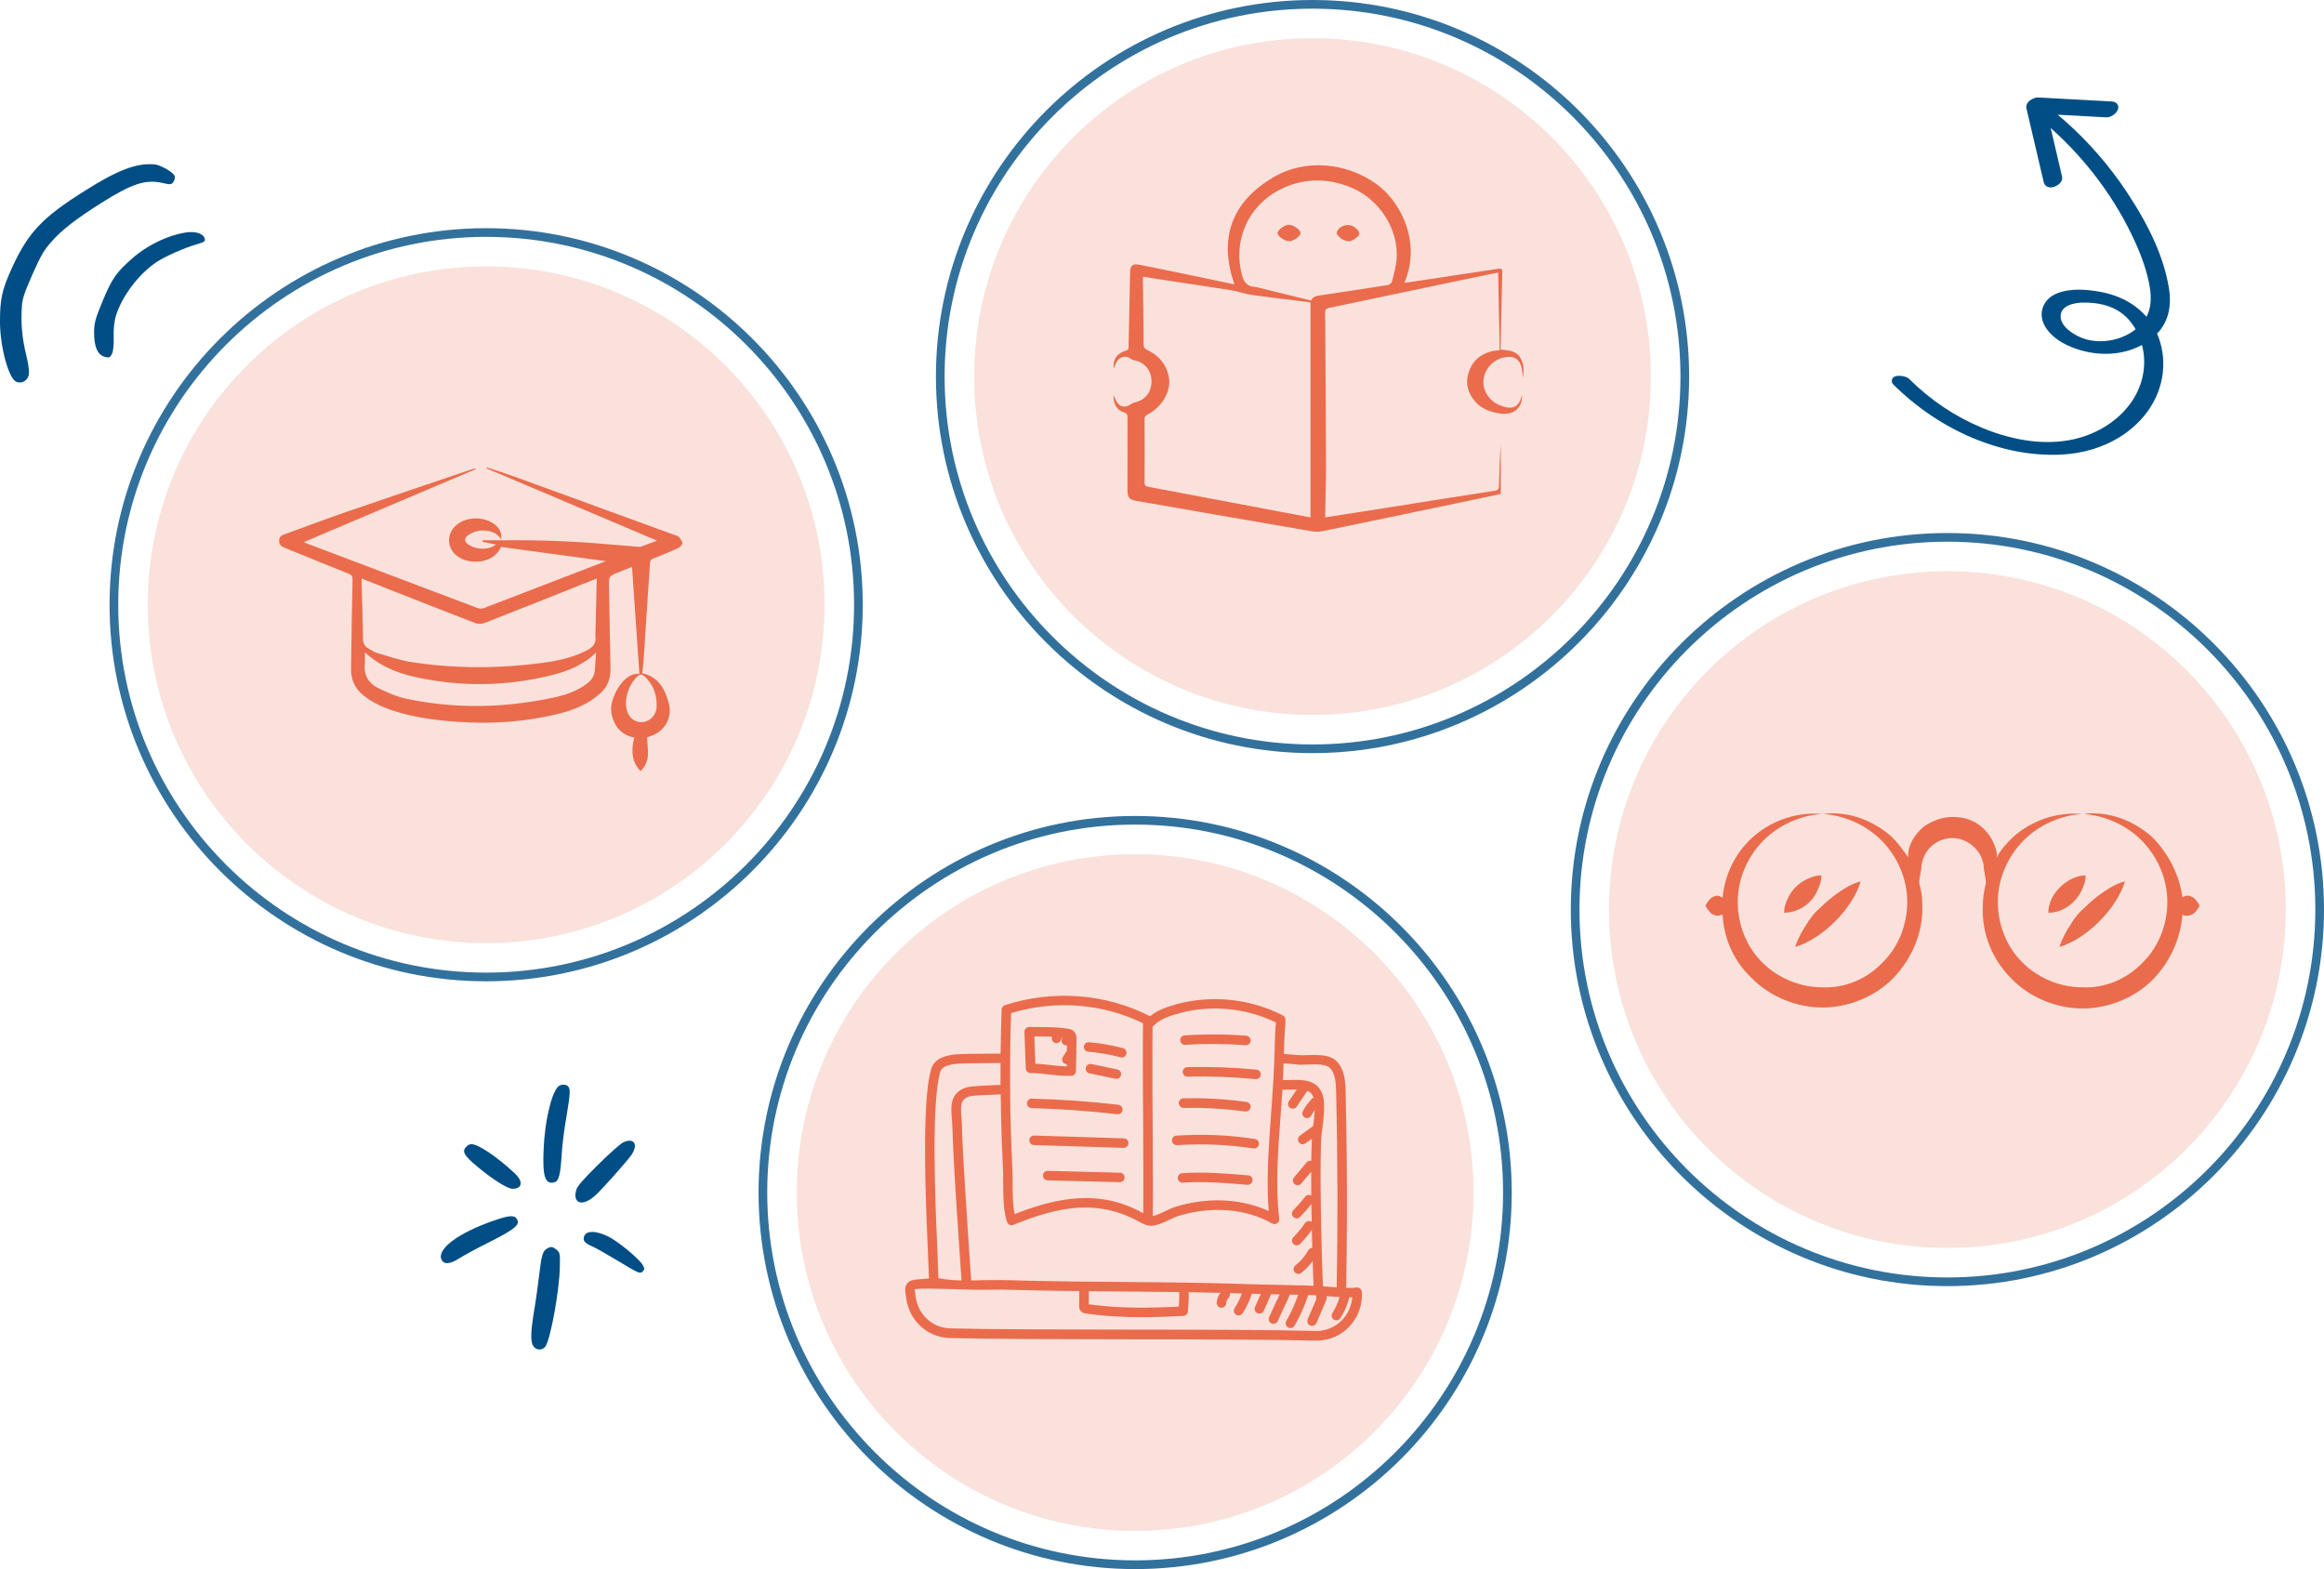 <svg xmlns="http://www.w3.org/2000/svg" id="Layer_2" data-name="Layer 2" viewBox="0 0 452.27 305.39"><defs><style>      .cls-1 {        opacity: .2;      }      .cls-1, .cls-2, .cls-3, .cls-4, .cls-5 {        stroke-width: 0px;      }      .cls-1, .cls-3 {        fill: #ea6c4d;      }      .cls-2 {        opacity: .8;      }      .cls-2, .cls-4, .cls-5 {        fill: #004e85;      }      .cls-4 {        fill-rule: evenodd;      }    </style></defs><g id="Capa_1" data-name="Capa 1"><g><g><circle class="cls-1" cx="94.61" cy="117.7" r="65.85"></circle><path class="cls-2" d="M94.61,190.99c-40.41,0-73.29-32.88-73.29-73.29S54.2,44.41,94.61,44.41s73.29,32.88,73.29,73.29-32.88,73.29-73.29,73.29ZM94.61,46.1c-39.48,0-71.6,32.12-71.6,71.6s32.12,71.6,71.6,71.6,71.6-32.12,71.6-71.6-32.12-71.6-71.6-71.6Z"></path><path class="cls-3" d="M92.61,91.3c-11.12,4.72-22.25,9.44-33.48,14.21.28.12.48.22.69.3,11.03,4.18,22.05,8.36,33.08,12.52.36.14.87.17,1.22.03,7.77-2.96,15.52-5.96,23.28-8.95.17-.06.33-.14.47-.2-6.79-.92-13.56-1.84-20.37-2.76-1.34,3.13-5.57,3.47-7.95,2.15-2.71-1.49-2.92-4.85-.42-6.66,1.99-1.45,5.28-1.38,7.19.17.82.67,1.39,1.48,1.22,2.86-.79-1.21-1.82-1.58-3-1.69-1.15-.11-2.22.13-3.2.72-1.13.68-1.1,1.49.05,2.14,1.64.92,3.81.88,5.15-.15-.91-.19-1.76-.37-2.62-.54,0-.1.01-.19.02-.29,1.16,0,2.32.01,3.48,0,6.95-.09,13.88.15,20.8.76,2.01.17,4.01.34,6.02.5.16.01.34.04.48-.01,1.01-.37,2.01-.76,3.14-1.19-11.15-4.72-22.17-9.4-33.19-14.07.02-.06.05-.13.07-.19,1.83.61,3.68,1.19,5.5,1.85,10.45,3.79,20.88,7.6,31.32,11.41.18.06.41.1.51.23.29.39.71.82.73,1.25.02.31-.45.8-.81.96-1.6.74-3.24,1.4-4.88,2.06-.44.18-.59.41-.62.89-.41,6.44-.83,12.87-1.27,19.3-.05.7-.17,1.4-.25,2.11,3.19.72,4.48,3.1,5.2,5.94.66,2.61-.67,5.14-3.17,6.17-.38.15-.77.27-1.08.38.07,1.18.22,2.33.17,3.47-.06,1.18-.55,2.25-1.43,3.1-1.29-1.32-2.07-3.18-1.23-6.51-1.72-.38-3.09-1.27-3.85-2.92-.53-1.16-.82-2.35-.55-3.64.54-2.59,2.65-6.09,5.4-5.87-.47-6.89-.95-13.8-1.43-20.8-.79.31-1.69.66-2.58,1.02-1.93.77-1.94.77-1.9,2.84.09,5.34.2,10.67.29,16.01.03,1.86-.56,3.45-1.98,4.73-2.35,2.13-5.2,3.26-8.2,4-6.39,1.58-12.88,2-19.44,1.56-4.13-.28-8.23-.8-12.2-2.03-2.35-.73-4.58-1.7-6.49-3.32-1.57-1.34-2.21-3.07-2.18-5.06.07-5.74.17-11.49.29-17.23.01-.62-.12-.95-.76-1.2-3.99-1.58-7.96-3.22-11.94-4.84-.23-.09-.45-.19-.68-.28-.59-.24-.91-.66-.91-1.31,0-.68.39-1.01.99-1.22,4.14-1.49,8.26-3.06,12.42-4.49,7.99-2.75,16-5.44,24-8.15.25-.09.52-.15.77-.22.03.06.07.11.1.17ZM70.38,112.62c0,.42,0,.74,0,1.06.09,3.51.23,7.02.25,10.53,0,1.02.35,1.64,1.2,2.08.48.25.93.6,1.44.75,2.16.63,4.3,1.41,6.51,1.77,8.63,1.37,17.29,1.34,25.94.18,2.83-.38,5.62-.99,8.22-2.27,1.26-.62,2.2-1.39,1.92-2.98-.02-.1,0-.22.01-.33.08-3.56.17-7.12.26-10.79-.39.15-.69.25-.98.37-6.94,2.76-13.88,5.53-20.83,8.25-.53.21-1.27.25-1.78.05-5.5-2.11-10.98-4.29-16.47-6.44-1.86-.73-3.72-1.47-5.67-2.24ZM71,126.93c0,.87.06,1.63-.01,2.37-.22,2.19.81,3.74,2.65,4.64,1.74.85,3.57,1.66,5.46,2.06,9.5,2,19.02,1.8,28.5-.2,2.32-.49,4.56-1.24,6.52-2.66.9-.65,1.53-1.47,1.63-2.61.1-1.13.16-2.27.25-3.53-2.55,2.5-5.65,3.69-8.92,4.48-7.19,1.74-14.47,2.14-21.79,1.09-5.13-.74-10.18-1.8-14.29-5.62ZM121.81,136.63c-.04,2.4,1.18,3.85,2.9,3.92,1.56.06,2.99-1.24,3.07-2.97.09-2.02-.47-3.9-1.84-5.41-.97-1.08-1.37-1.26-2.46.08-1.13,1.37-1.58,3.06-1.67,4.39Z"></path></g><g><circle class="cls-1" cx="255.43" cy="73.29" r="65.85"></circle><path class="cls-2" d="M255.43,146.58c-40.41,0-73.29-32.88-73.29-73.29S215.02,0,255.43,0s73.29,32.88,73.29,73.29-32.88,73.29-73.29,73.29ZM255.43,1.69c-39.48,0-71.6,32.12-71.6,71.6s32.12,71.6,71.6,71.6,71.6-32.12,71.6-71.6S294.91,1.69,255.43,1.69Z"></path><g><path class="cls-3" d="M257.89,100.7c3.78-.59,7.47-1.17,11.16-1.75,7.27-1.15,14.54-2.31,21.81-3.43.7-.11.84-.37.85-.97.05-2.65.14-5.3.35-7.94v9.53c-1.12.24-2.36.51-3.61.77-10.32,2.16-20.65,4.32-30.98,6.45-.67.14-1.41.17-2.08.06-10.82-1.85-21.64-3.74-32.45-5.62-.66-.12-1.33-.22-1.99-.35-1.1-.22-1.51-.68-1.53-1.78-.02-1.57,0-3.13,0-4.7,0-3.24-.01-6.47.01-9.71,0-.55-.12-.84-.74-1.02-1.35-.39-2.07-1.68-2-3.36.24.5.41.99.7,1.43.63.95,1.73,1.08,2.64.39.29-.22.69-.35,1.06-.45,1.9-.49,3.07-2.11,3-4.2-.06-1.99-1.31-3.48-3.21-3.89-.27-.06-.56-.14-.76-.3-.86-.7-2.1-.54-2.72.42-.3.46-.47,1-.68,1.47-.17-1.78.62-2.98,2.42-3.52.54-.16.48-.51.49-.87.08-3.61.15-7.22.22-10.82.02-1.22.04-2.44.07-3.66.03-1.17.54-1.6,1.78-1.36,3.28.64,6.55,1.32,9.81,2,2.91.6,5.81,1.22,8.71,1.83-3.03-8.81-.74-15.96,7.66-20.89,6.17-3.62,14.2-2.81,19.98,1.36,5.13,3.7,8.7,11.82,5.42,19.24,1.66-.24,3.26-.47,4.86-.72,4.39-.66,8.78-1.33,13.17-1.99.99-.15,1.06-.09,1.04.87-.1,4.64-.21,9.28-.32,13.93,0,.29,0,.57,0,.88,1.4.17,2.84.18,3.68,1.36.86,1.21.87,2.59.68,4.11-.1-.7-.14-1.28-.26-1.85-.4-1.83-1.59-2.52-3.53-2.06-2.03.48-3.53,2.07-3.87,4.09-.31,1.87.7,3.88,2.48,4.88.34.19.7.34,1.07.47,2.07.74,3.22.19,3.82-1.8.03-.1.04-.19.1-.49.15,2.39-1.41,4.27-4.51,3.71-1.67-.3-3.2-.82-4.37-2.04-1.63-1.71-2.21-3.68-1.52-5.9.68-2.18,2.22-3.58,4.56-4.17.45-.11.94-.11,1.48-.17-.1-5.01-.19-10.01-.29-15.12-1.29.26-2.47.49-3.64.73-9.74,2.05-19.49,4.11-29.24,6.14-.64.13-.8.35-.79.93.07,9.84.14,19.69.17,29.53,0,3.13-.1,6.26-.15,9.39,0,.29,0,.57,0,.92ZM255.03,100.7v-41.83c-.16-.03-.43-.09-.7-.12-3.6-.45-7.2-.85-10.79-1.36-1.31-.18-2.56-.68-3.87-.89-4.1-.66-8.22-1.25-12.33-1.88-1.61-.24-3.21-.5-4.92-.77,0,.39,0,.67,0,.96.05,4.06.12,8.12.14,12.18,0,.58.17.87.74,1.14,2.28,1.08,3.7,2.86,4.16,5.2.54,2.74-1.25,5.83-4.12,7.34-.42.22-.6.44-.6.91.02,4.11.02,8.23,0,12.34,0,.52.15.71.72.82,8.61,1.61,17.21,3.25,25.81,4.88,1.89.36,3.79.71,5.77,1.08ZM255.14,58.49c.38-.86,1.22-.92,2.03-1.04,4.31-.65,8.61-1.29,12.91-1.97.3-.05.73-.37.8-.63.37-1.49.81-2.99.92-4.5.41-5.75-3.41-11.62-8.88-13.86-4.72-1.94-9.49-1.84-13.92.46-6.26,3.25-9.04,10-7.32,16.52.36,1.38.95,2.31,2.58,2.37.19,0,.38.08.57.12,3.42.84,6.85,1.68,10.31,2.53Z"></path><path class="cls-3" d="M250.96,46.95c-.82.01-2.04-.73-2.3-1.41-.04-.11-.04-.26,0-.37.26-.65,1.49-1.44,2.2-1.42.77.02,1.97.79,2.21,1.42.04.11.04.26,0,.37-.24.62-1.42,1.39-2.12,1.4Z"></path><path class="cls-3" d="M262.7,46.95c-1.34,0-1.95-.65-2.51-1.36-.07-.09-.08-.25-.05-.37.43-1.38,2.49-1.9,3.6-.9,1.1.98,1.1,1.3-.1,2.19-.34.25-.78.37-.94.44Z"></path></g></g><g><circle class="cls-1" cx="220.91" cy="232.1" r="65.85"></circle><path class="cls-2" d="M220.91,305.39c-40.41,0-73.29-32.88-73.29-73.29s32.88-73.29,73.29-73.29,73.29,32.88,73.29,73.29-32.88,73.29-73.29,73.29ZM220.91,160.49c-39.48,0-71.6,32.12-71.6,71.6s32.12,71.6,71.6,71.6,71.6-32.12,71.6-71.6-32.12-71.6-71.6-71.6Z"></path><g id="Online_Book" data-name="Online Book"><g><path class="cls-3" d="M264.73,250.82c-.2-.18-.47-.26-.73-.22-.54.07-1.29.07-2.02.06.07-3.96.12-8.19.14-12.87.04-8.19-.05-16.69-.25-25.29-.04-1.37-.08-2.92-.69-4.33-.28-.69-.71-1.31-1.2-1.75-1.84-1.65-5.42-.89-7.39-1.07-.91-.08-1.81-.16-2.73-.23.14-6.4.39-5.36.28-6.75-.03-.31-.21-.6-.5-.75-6.27-3.22-13.76-4.03-20.57-2.2-1.72.46-3.81,1.14-5.27,2.37-8.58-4.42-18.84-5.2-28.23-2.16-.38.12-.63.46-.65.85-.09,2.84-.16,5.71-.19,8.57-4.56.03-7.74.07-8.53.15-1.04.08-4.19.34-4.96,2.79-1.95,6.23-1.05,26.58-.76,33.26.11,2.47.21,4.94.3,7.41,0,.06,0,.1,0,.16-.26.02-2.04.18-2.49.22-.44.05-1.44.14-1.91,1.02-.3.53-.22,1.11-.19,1.43l.15,1.06c.54,4.44,4.1,7.75,8.48,7.87,8.43.21,21.29.23,34.9.25,13.42,0,27.3.03,36.32.25.06,0,.13,0,.19,0,.45,0,.9-.04,1.31-.1.02,0,.04,0,.06,0,4.42-.69,7.62-4.65,7.44-9.17v-.11c0-.27-.12-.52-.31-.69ZM252.42,207.19c.61.06,1.32.03,2.07,0,1.55-.06,3.46-.11,4.24.59.3.27.56.65.74,1.08.47,1.1.51,2.41.55,3.67.32,13.47.33,26.65.11,38.02-1.34-.1-.88-.06-2.66-.19v-.06c-.26-5.06-.76-25.04-.27-29.64.29-2.1.79-5.59.24-7.42-.95-3.2-3.96-3.11-6.37-3.04-.46,0-.94.03-1.41.02.06-1.11.11-2.19.14-3.27.87.07,1.74.15,2.61.22ZM254.2,250.2h-.3c-.36-.05.06.03-8.84-.21-7.05-.23-10.98-.31-15.58-.37h0c-7.2-.11-18.16-.14-24.97-.27-8.91-.14-7.2-.27-13.33-.19-.33,0-.67.02-1,.03h-.19c-.33,0-.66,0-.99,0-2.33-34.09-1.53-27.03-1.89-31.64-.2-2.47-.22-3.69,1.71-4.2.46-.12,2.68-.24,5.93-.36.02,1.36.04,2.72.06,4.07.07,3.41.19,6.87.37,10.31.15,3.42-.21,7.33.79,10.44.08.24.26.44.49.56s.5.12.73.03l.72-.29c8.14-3.22,15.44-4.69,23.28-.59,1.56.85,2.26,1.26,3.66.94,1.64-.36,3.21-1.42,4.64-1.85,6.39-1.92,12.98-1.36,18.09,1.51.31.18.68.16.97-.04.29-.19.44-.54.4-.88-.77-6.21-.23-13.42.29-20.39.12-1.6.23-3.18.33-4.72.53,0,1.06,0,1.58-.02,1.11-.02,1.11-.02,1.21-.02l-1.54,2.28c-.29.42-.18,1,.25,1.29.42.29,1,.18,1.29-.25l2.07-3.05s0,0,0,0c.59.22.97.62,1.21,1.28,0,0,0,0,0,0-.08.04-.16.08-.22.15-.74.74-1.37,1.58-1.87,2.51-.24.45-.07,1.01.38,1.25.45.24,1.01.07,1.25-.38.2-.37.43-.73.68-1.07,0,0,0,0,0,0-.05,1.04-.19,2.15-.31,3.09h0s-2.58,1.89-2.58,1.89c-.41.3-.5.88-.2,1.29.3.41.88.5,1.29.2l1.25-.91c-.09,1.62-.11,3.6-.12,4.32-.32-.07-.68.02-.91.3l-2.46,2.92c-.33.39-.28.98.11,1.3.39.33.98.28,1.3-.11l1.94-2.3c0,1.49,0,3.14.02,4.65-.4-.24-.91-.16-1.2.22-.71.92-1.48,1.8-2.3,2.63-.36.36-.36.95,0,1.31.36.36.95.36,1.31,0,.78-.79,1.52-1.64,2.21-2.51,0,.14.05,3.01.06,3.48,0,0-.01-.02-.02-.02-.42-.29-1-.17-1.29.25-.67.98-1.43,1.9-2.26,2.74-.36.36-.36.95,0,1.31.36.36.95.36,1.31,0,.84-.84,1.6-1.77,2.29-2.75,0,.1.09,3.7.08,3.5-.31.02-.6.17-.76.46-.63,1.14-1.5,2.16-2.52,2.96-.4.32-.47.9-.16,1.3.32.4.9.47,1.3.16.84-.66,1.59-1.45,2.22-2.32,0,.09.07,2.77.17,4.83h-.02c-.5-.02-.97-.04-1.4-.04ZM211.9,251.3c5.98.07,11.99.09,17.57.18.06.88,0,1.88-.07,2.82-5.33.27-11.48.4-17.52-.45l.03-2.55ZM229.55,197.19c6.19-1.67,12.99-1,18.75,1.81-.05,2.57,0-3.78-.33,7.81-.32,9.22-1.82,19.96-1.06,28.9-5.28-2.43-11.73-2.76-17.97-.89-.76.23-1.5.58-2.21.92-.81.38-1.57.75-2.31.91-.03,0-.06,0-.08,0,.06-2.97,0-10.54-.03-18.48,0-1.97-.02-3.96-.04-5.87,0-.63,0-1.25,0-1.85,0-1.29,0-2.53,0-3.69,0-.96,0-4.87.03-7.01.13-.05.25-.12.35-.23,1.14-1.22,3.35-1.92,4.92-2.33ZM196.75,197.18c8.56-2.6,17.83-1.89,25.69,1.98-.07,2.63-.02,12.19-.02,13.18.02,1.88.03,3.85.04,5.85.04,7.23.07,14.67.03,17.94-.14-.07-.29-.15-.44-.23-8-4.34-16.1-2.96-24.59.4-.58-2.71-.31-6.13-.45-9-.48-9.84-.58-19.83-.25-30.11h0ZM183,208.53c.27-.84,1.36-1.33,3.35-1.5.74-.06,3.89-.11,8.36-.14,0,1.42,0,2.84,0,4.26-3.56.14-5.81.27-6.39.43-3.52.94-3.28,3.82-3.08,6.15.28,3.26-.19,1.32,1.5,25.92.12,1.84.25,3.7.38,5.56-2.91-.06-4.38-.43-4.5-.44,0-.06,0-.1,0-.17-.07-2.47-.18-4.95-.29-7.44-.27-6.16-1.18-26.75.68-32.62h0ZM257.35,258.96s-.03,0-.05,0c-.39.06-.79.08-1.22.08-9.05-.23-22.94-.25-36.36-.26-13-.02-26.44-.04-34.85-.24-3.44-.1-6.26-2.72-6.69-6.25l-.14-1.06c-.02-.16-.03-.27-.06-.27.05-.03.16-.06.48-.1,2.28-.21,10.25.22,12.64.17,7.95-.04-.81-.11,11.35.14,2.56.06,5.09.09,7.59.11h0l-.03,2.87c0,.2,0,.61.28.98.32.41.78.48.95.5,3.69.55,7.41.73,10.98.73,2.83,0,5.55-.11,8.08-.25.47-.03.84-.39.87-.86l.04-.51c.08-1.03.16-2.17.11-3.24.31,0,.64,0,.96.02,4.22.07,4.77.09,5.23.1-.42.55-.69,1.23-.73,1.92-.03.53.39.98.93.98.49,0,.89-.38.92-.87.02-.4.2-.79.48-1.07.24-.25.31-.59.22-.91,0,0,0,0,.01,0,.39,0,.78.03,1.17.04.4,0,.78.03,1.17.04-.35,1-.82,1.96-1.41,2.84-.28.43-.17,1,.26,1.28.42.28,1,.17,1.28-.26.74-1.11,1.32-2.32,1.73-3.58.02-.08.02-.15.03-.23,0,0,.01,0,.02,0,.47,0,.93.03,1.38.04.13,0,.26,0,.39,0l-1.12,2.52c-.21.47,0,1.01.47,1.22.12.05.25.08.38.08.35,0,.69-.21.85-.55l1.43-3.22c.55,0,1.1.02,1.65.04l-2.04,4.41c-.21.46-.01,1.01.45,1.23.46.21,1.01.02,1.23-.45l2.27-4.91c.03-.07.04-.15.05-.23.11,0,.16,0,.84,0,.27,0,.53.02.81.02-.6,1.76-1.37,3.47-2.31,5.09-.26.44-.11,1.01.34,1.27.44.26,1.01.1,1.27-.34,1.08-1.87,1.97-3.86,2.64-5.92,0-.02,0-.03,0-.05,0,0,0,0,0,0,.49,0,1.04.03,1.62.06h0c-.09.23-.09.48,0,.69l-1.7,3.95c-.2.47.01,1.01.48,1.22.47.2,1.01-.02,1.22-.48l1.88-4.37c.05-.12.19-.47.07-.87.09,0,.21.02.3.03,1.49.1,1.83.14,2.12.14.04,0,.09,0,.12,0-.29,1.11-.75,2.16-1.38,3.12-.28.43-.16,1,.26,1.28.43.28,1,.16,1.28-.26.82-1.25,1.4-2.62,1.73-4.07,0,0,0,0,0,0,.2,0,.4,0,.59,0-.25,3.24-2.62,5.94-5.82,6.45Z"></path><path class="cls-3" d="M199.59,206.86l.04,1.1c.02.5.43.89.93.89,1.13-.02,2.31.13,3.56.27,1.21.14,2.46.28,3.69.28.24,0,.47,0,.7,0,.49-.03.87-.48.88-.97l.03-1.6.04-1.81s0-.02,0-.04c.06-.18.06-.37,0-.55l.04-2.06c0-.37.03-1.24-.68-1.78-.31-.23-.66-.31-.93-.36-1.65-.3-3.56-.32-5.24-.33-.82,0-1.62,0-2.35-.02-.27,0-.5.1-.68.29-.18.18-.27.43-.26.68l.15,4.18.07,1.86ZM202.65,201.73c1.3,0,1.99.04,2.09.04-.16.44.02.94.45,1.15.46.22,1.01.04,1.24-.42l.29-.59s0,0,0,0c.02,0,.04,0,.05,0,0,0,0,0,.01,0-.05.11-.1.21-.14.33-.17.48.09,1.01.58,1.18.1.03.2.05.3.05.04,0,.08-.01.13-.02,0,.09-.02,1.12-.02,1.03l-.31.49h0l-.47.73c-.23.35-.19.81.08,1.12.06.06.11.11.19.16.15.09.31.14.48.15v.42c-1.06-.02-2.17-.14-3.24-.27-.94-.1-1.92-.21-2.88-.26v-.17s-.07-1.85-.07-1.85l-.12-3.28c.45,0,.93,0,1.4,0Z"></path><path class="cls-3" d="M211.77,204.69c.7.06,1.4.14,2.1.25,0,0,0,0,.02,0,1.41.19,2.81.48,4.18.84.07.03.16.04.23.04.42,0,.79-.28.9-.69.02-.06.03-.13.03-.19.02-.43-.26-.82-.69-.94-2.16-.57-4.38-.96-6.61-1.15-.51-.05-.95.33-1,.84-.04.51.33.96.84,1Z"></path><path class="cls-3" d="M217.06,209.96c.06,0,.13.02.19.02.43,0,.81-.3.91-.73.1-.5-.21-.99-.71-1.1l-5.05-1.06c-.5-.1-.99.21-1.09.71-.1.51.21,1,.71,1.1l5.04,1.06Z"></path><path class="cls-3" d="M217.43,216.86h.11c.46,0,.86-.34.92-.81.06-.51-.31-.97-.81-1.03-5.57-.65-11.24-1.05-16.85-1.19-.52-.03-.94.39-.95.9,0,.51.4.94.91.94,5.56.15,11.17.55,16.69,1.19Z"></path><path class="cls-3" d="M201.27,221.01c-.5-.04-.94.38-.95.9-.02.51.38.94.9.95,3.82.12-9.44-.3,17.46.55.5,0,.91-.4.93-.9.02-.51-.39-.94-.9-.95l-17.44-.55Z"></path><path class="cls-3" d="M217.94,228.24l-14.02-.36c-.51-.04-.94.39-.95.9,0,.52.4.94.91.95,3.06.08-7.58-.19,14.05.35.5,0,.92-.4.93-.9,0-.51-.39-.94-.91-.94Z"></path><path class="cls-3" d="M230.67,203.36c3.89-.26,7.83-.23,11.71.07h.07c.48,0,.89-.37.93-.85.04-.51-.34-.95-.85-1-3.97-.31-8.01-.33-11.98-.06-.51.03-.9.47-.86.98.03.51.48.91.98.86Z"></path><path class="cls-3" d="M231.07,207.69c-.51,0-.92.44-.91.94.02.52.44.93.95.91,4.39-.09,8.82.06,13.19.48h.15c.06,0,.12,0,.18-.02h0c1.03-.2.95-1.73-.1-1.82-4.46-.43-8.99-.59-13.47-.49Z"></path><path class="cls-3" d="M230.35,215.64c3.99-.09,8.03.14,11.98.69.05,0,.09,0,.13,0,.45,0,.85-.34.92-.81.07-.5-.29-.97-.79-1.05-4.06-.56-8.19-.8-12.29-.7-.51,0-.92.44-.91.94.02.51.44.91.95.91Z"></path><path class="cls-3" d="M229.06,222.89c4.95-.34,9.96-.13,14.88.63.05,0,.09,0,.14,0,.45,0,.84-.32.92-.78.07-.51-.27-.98-.78-1.06-5.05-.79-10.19-1-15.29-.65-.51.04-.9.47-.86.99.04.51.46.89.99.85Z"></path><path class="cls-3" d="M242.92,228.76c-4.2-.35-8.54-.72-12.85-.43-.51.03-.9.47-.86.98.03.51.48.91.98.86,4.18-.28,8.44.08,12.57.43.03,0,.06,0,.07,0,.48,0,.89-.37.93-.85.05-.51-.33-.95-.84-1Z"></path></g></g></g><g><circle class="cls-1" cx="378.98" cy="177.03" r="65.85"></circle><path class="cls-2" d="M378.98,250.32c-40.41,0-73.29-32.88-73.29-73.29s32.88-73.29,73.29-73.29,73.29,32.88,73.29,73.29-32.88,73.29-73.29,73.29ZM378.98,105.43c-39.48,0-71.6,32.12-71.6,71.6s32.12,71.6,71.6,71.6,71.6-32.12,71.6-71.6-32.12-71.6-71.6-71.6Z"></path><g id="_33" data-name="33"><path class="cls-3" d="M353.67,173.32c.39-.79.79-1.77.79-2.94-1.18,0-2.16.39-2.94.79-1.57.79-2.75,1.96-3.53,3.53-.39.79-.79,1.77-.79,2.94,2.55,0,5.3-1.57,6.48-4.32h0Z"></path><path class="cls-3" d="M351.51,179.99c-.79,1.18-1.57,2.55-2.16,4.32,5.3-1.57,11.19-7.46,12.76-12.76-1.57.39-2.94,1.18-4.32,2.16-1.18.79-2.36,1.77-3.53,2.94-.98.79-1.96,1.96-2.75,3.34h0Z"></path><path class="cls-3" d="M405.09,173.32c.39-.79.79-1.77.79-2.94-1.18,0-2.16.39-2.94.79-2.55,1.37-4.32,3.93-4.32,6.48,2.55,0,5.1-1.57,6.48-4.32h0Z"></path><path class="cls-3" d="M402.93,179.99c-.79,1.18-1.57,2.55-2.16,4.32,5.3-1.57,11.19-7.46,12.76-12.76-1.57.39-2.94,1.18-4.32,2.16-1.18.79-2.36,1.77-3.53,2.94-.98.79-1.96,1.96-2.75,3.34h0Z"></path><path class="cls-3" d="M419.22,190.39c3.14-3.34,5.1-7.65,5.5-12.36.39.2.59.2.98.2s.79-.2,1.18-.39c.39-.39.79-.79,1.18-1.57-.39-.79-.79-1.18-1.18-1.57-.39-.2-.79-.39-1.18-.39s-.79.2-.98.39c-.59-4.51-2.75-8.64-5.89-11.78-3.73-3.34-8.64-5.1-13.35-4.51,4.71.39,9.03,2.55,11.97,5.89,2.94,3.34,4.51,7.65,4.32,11.97-.2,4.32-1.96,8.44-5.1,11.38-2.94,2.94-7.07,4.71-11.38,4.51-4.12,0-8.24-1.57-11.38-4.51-3.14-2.94-4.91-7.07-5.1-11.38s1.37-8.64,4.32-11.97c2.94-3.34,7.26-5.5,11.97-5.89-4.71-.39-9.62,1.18-13.35,4.51-1.18,1.18-2.36,2.36-3.14,3.93v-.79c-.39-1.96-1.37-3.73-2.94-5.1s-3.53-1.96-5.69-1.96c-1.96,0-4.12.79-5.69,1.96-1.57,1.37-2.75,3.14-2.94,5.1v.79c-.98-1.37-1.96-2.75-3.14-3.93-3.73-3.34-8.64-5.1-13.35-4.51,4.71.39,9.03,2.55,11.97,5.89s4.51,7.65,4.32,11.97-1.96,8.44-5.1,11.38c-2.94,2.94-7.07,4.71-11.38,4.51-4.12,0-8.24-1.57-11.38-4.51-3.14-2.94-4.91-7.07-5.1-11.38s1.37-8.64,4.32-11.97c2.94-3.34,7.26-5.5,11.97-5.89-4.71-.39-9.62,1.18-13.35,4.51-3.34,2.94-5.5,7.26-5.89,11.78-.39-.2-.79-.39-.98-.39-.39,0-.79.2-1.18.39-.39.39-.79.79-1.18,1.57.39.79.79,1.18,1.18,1.57.39.2.79.39,1.18.39s.59-.2.98-.2c.2,4.51,2.16,9.03,5.5,12.17,3.53,3.73,8.83,5.89,13.93,5.89s10.4-2.16,13.93-5.89,5.69-8.83,5.5-13.93c0-1.57-.2-2.94-.59-4.32v-.59l.39-2.36c0-.79.2-1.37.39-1.96.98-2.55,3.34-3.93,5.69-3.93s4.71,1.57,5.69,3.93c.2.59.39,1.18.39,1.96l.39,2.36v.59c-.39,1.57-.59,3.14-.59,4.51-.2,5.1,1.77,10.21,5.5,13.93,3.53,3.73,8.83,5.89,13.93,5.89s10.4-2.16,13.93-5.89Z"></path></g></g><g><path class="cls-4" d="M30.01,31.99c-3.47-.28-7.1,1.09-13.51,5.15-8.26,5.18-10.98,8.07-14.13,14.9C.36,56.47-.01,58.13,0,62.77c.03,4.85,1.71,10.94,3.17,11.54.92.38,1.95-.07,2.34-1.03.26-.63.15-1.89-.41-4.18-.81-3.29-1.08-6.29-.83-9.61.12-1.48.5-2.58,2.06-6.12,1.69-3.77,2.17-4.61,3.73-6.38,2.01-2.27,4.72-4.37,9.56-7.43,6.16-3.88,8.7-4.72,12.2-3.91,1.4.33,1.63.28,2.01-.4.28-.51.28-.93,0-1.26-.62-.78-2.83-1.93-3.81-2.01Z"></path><path class="cls-4" d="M36.98,45.16c-3.45.26-7.98,2.3-11.12,5.02-3.27,2.87-4.04,3.99-5.88,8.39-1.47,3.58-1.65,4.27-1.67,6.11-.01,2.75.66,4.35,1.99,4.75.87.25,1.1.21,1.46-.51.27-.48.43-1.81.36-3.26-.06-1.46.11-3.16.44-4.21,1.2-3.86,4.53-8.24,8.01-10.51,1.71-1.11,5.28-2.68,7.7-3.39,1.54-.45,1.73-.58,1.56-1.17-.26-.8-1.43-1.28-2.85-1.2Z"></path></g><g><path class="cls-4" d="M108.52,211.58c-1.3,1.54-2.49,6.75-2.72,11.97-.26,5.51.29,7.13,2.17,6.52.78-.23,1.1-1.51,1.33-5.22.09-1.77.49-5.04.9-7.3.78-4.67.84-5.62.35-6.11-.49-.49-1.54-.43-2.03.14Z"></path><path class="cls-4" d="M121.3,222.33c-.55.26-2.78,2.23-4.95,4.4-2.93,2.9-4.03,4.17-4.23,4.93-.7,2.72,1.36,3.22,3.82.93,1.48-1.39,6.09-6.58,6.95-7.82,1.39-2.03.49-3.42-1.59-2.43Z"></path><path class="cls-4" d="M90.78,223.14c-.96.93-.52,1.74,2.14,3.94,2.98,2.49,5.85,4.29,6.81,4.29,1.97,0,2.14-1.45.38-3.07-3.65-3.36-7.01-5.59-8.4-5.62-.26,0-.7.2-.93.46Z"></path><path class="cls-4" d="M95.97,237.6c-6.84,2.41-10.98,5.51-10.05,7.56.46.99,1.65.9,3.42-.23.78-.52,3.51-2,6.06-3.27,4.87-2.46,5.88-3.33,5.19-4.4-.49-.81-1.51-.75-4.61.35Z"></path><path class="cls-4" d="M113.73,240.5c-.41.87,0,1.45,1.48,2.06.58.23,2.9,1.56,5.19,2.93,3.88,2.35,4.17,2.46,4.64,2,.43-.43.43-.55.06-1.25-.7-1.25-4.9-4.72-6.81-5.62-2.29-1.1-4.09-1.13-4.55-.12Z"></path><path class="cls-4" d="M106.49,242.99c-.87.49-1.1,1.27-1.54,4.98-.23,1.94-.67,5.19-1.01,7.16-.7,4.35-.72,6.03-.12,6.9.55.78,1.59.84,2.26.12.99-1.1,2.81-10.95,2.87-15.65.06-2.52,0-2.75-.64-3.27-.75-.61-1.1-.67-1.83-.23Z"></path></g><path class="cls-5" d="M410.98,19.75s0,0,0,0l-14.33-.78c-.61-.03-1.53.4-1.97.92-.3.36-.41.78-.32,1.19l3.37,14.4c.11.46.42.79.87.93.34.1.72.08,1.08-.03.42-.13.81-.36,1.1-.63.6-.56.58-1.11.51-1.39l-2.21-9.45c7.02,6.26,12.65,13.85,16.43,22.18,1.43,3.16,2.35,5.95,2.81,8.53.44,2.49.25,4.47-.6,6.04-2.19-2.54-5.39-4.26-9.28-4.91-2.19-.37-5.4-.74-8.1.34-1.41.56-2.41,1.57-2.82,2.84-.4,1.22-.19,2.56.57,3.77,1.59,2.51,4.53,3.8,6.72,4.44,2.62.77,5.34.93,7.87.46,1.51-.28,2.92-.78,4.17-1.46.95,3.6.3,7.53-1.84,10.78-2.44,3.72-6.59,6.47-11.39,7.56-5.3,1.2-11.49.44-17.9-2.22-5.27-2.19-10.05-5.4-14.21-9.54-.54-.54-2.46-.86-3.08-.24-.32.32-.41.91.04,1.36,9.05,9.01,21.15,14.11,32.38,13.65,2.24-.09,4.38-.45,6.38-1.05,3.66-1.11,6.87-3.04,9.33-5.69,3.95-4.24,5.38-9.91,3.82-15.18-.17-.57-.37-1.12-.6-1.64.11-.12.22-.24.33-.36,1.89-2.18,2.55-5.07,1.96-8.6-.95-5.65-3.5-11.49-8.04-18.38-3.44-5.23-7.57-9.99-12.26-14.13-.43-.38-.89-.76-1.34-1.14l9.53.52c.89.04,2.22-.92,2.28-1.88.03-.56-.35-1.16-1.26-1.21ZM410.93,20.6h0s0,0,0,0ZM415.61,64.09c-2.78,2.2-6.97,2.99-10.37,1.71-1.59-.6-4.52-2.32-4.2-4.56.16-1.14,1.12-1.73,2.12-2.03.88-.27,1.79-.31,2.24-.32,2.87-.03,5.24.56,7.05,1.75,1.27.84,2.34,2.01,3.17,3.46Z"></path></g></g></svg>